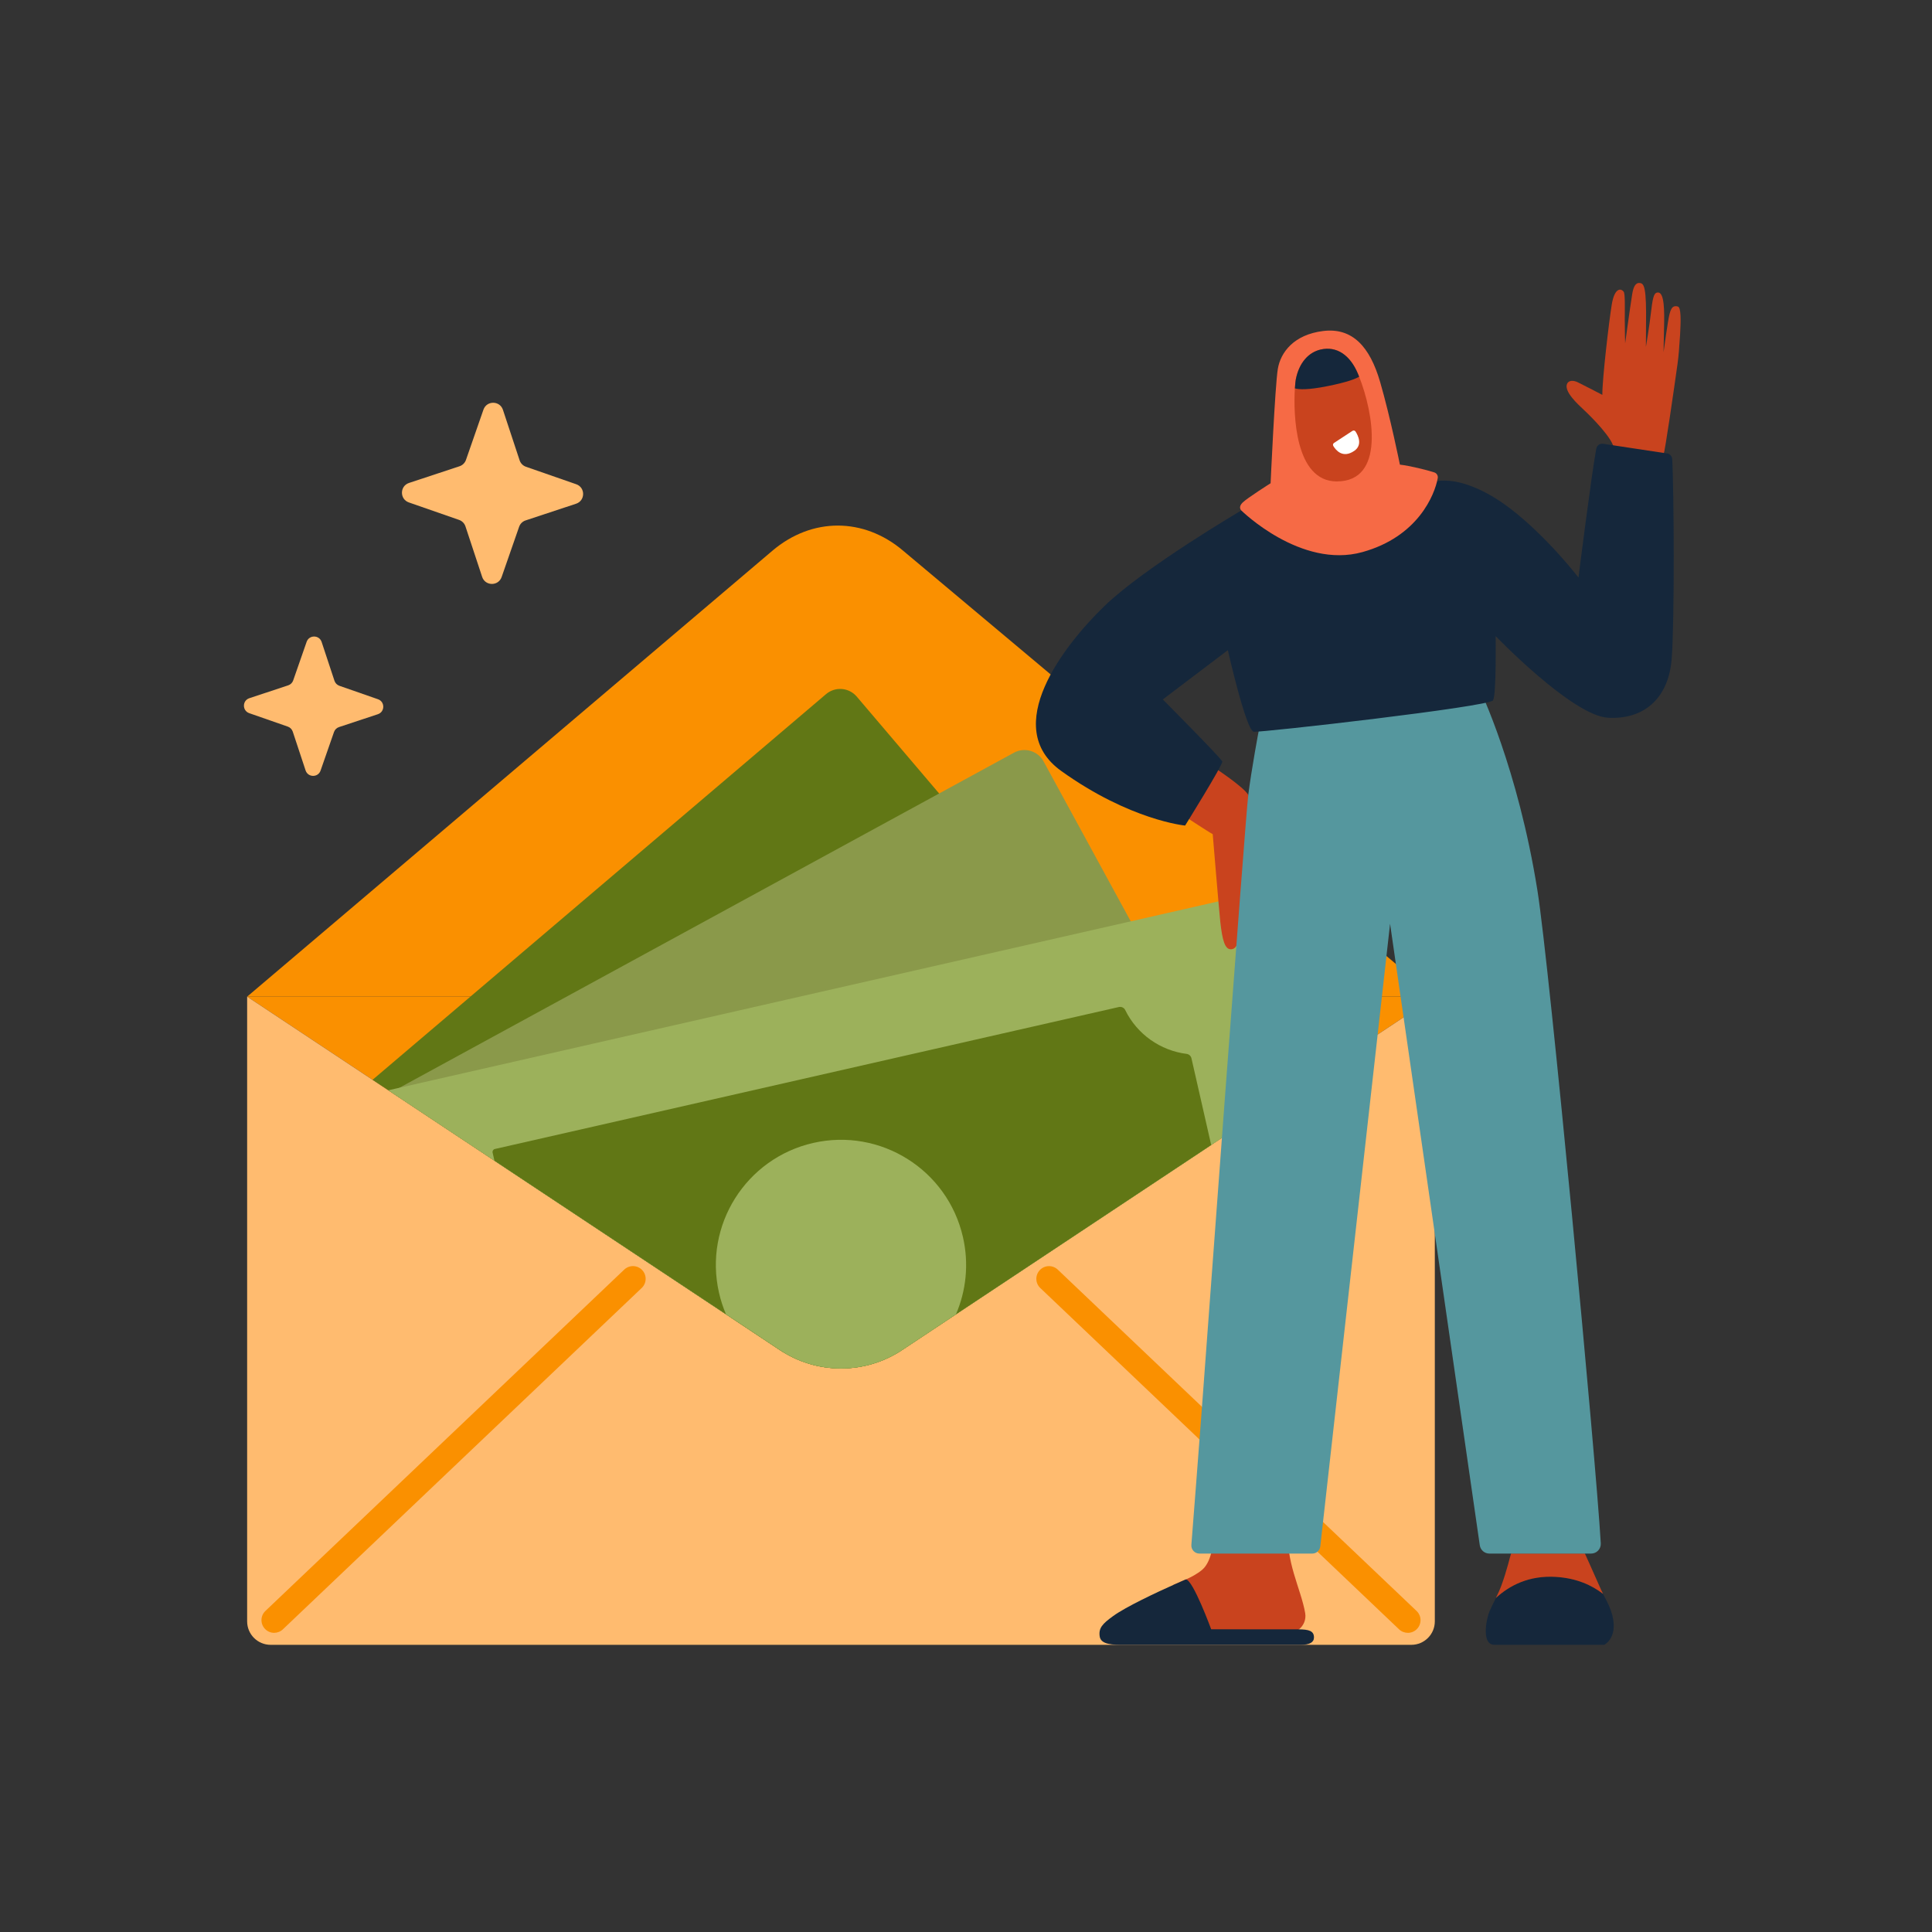 <svg width="100" height="100" viewBox="0 0 100 100" fill="none" xmlns="http://www.w3.org/2000/svg">
<rect x="0" y="0" width="100" height="100" fill="#333333" stroke="none"/>
<path d="M74.266 51.585L46.74 69.846C44.802 71.162 42.256 71.162 40.318 69.846L12.792 51.586" fill="#FA9000"/>
<path d="M12.792 51.586L39.98 28.505C42.023 26.77 44.703 26.77 46.746 28.505L74.268 51.585" fill="#FA9000"/>
<path d="M74.266 51.585V83.921C74.266 84.592 73.722 85.136 73.052 85.136H14.008C13.336 85.136 12.792 84.592 12.792 83.921V51.586L40.318 69.846C42.256 71.162 44.802 71.162 46.74 69.846L74.266 51.585Z" fill="#FFBB6F"/>
<path d="M14.191 84.515C14.017 84.515 13.844 84.447 13.715 84.311C13.465 84.048 13.475 83.633 13.737 83.383L32.309 65.715C32.572 65.465 32.987 65.475 33.237 65.737C33.487 66 33.477 66.415 33.215 66.665L14.643 84.333C14.515 84.455 14.352 84.514 14.191 84.514V84.515Z" fill="#FA9000"/>
<path d="M72.869 84.515C72.706 84.515 72.543 84.454 72.417 84.335L53.845 66.667C53.582 66.417 53.572 66.001 53.822 65.739C54.072 65.476 54.487 65.466 54.75 65.716L73.322 83.384C73.585 83.634 73.595 84.049 73.345 84.312C73.216 84.447 73.043 84.516 72.869 84.516V84.515Z" fill="#FA9000"/>
<path d="M59.479 53.852L40.52 69.977C40.453 69.934 40.385 69.891 40.319 69.846L19.284 55.89L23.833 52.023L42.756 35.928C43.23 35.525 43.942 35.582 44.346 36.057L57.923 52.021L59.48 53.852H59.479Z" fill="#617715"/>
<path d="M64.269 58.218L46.741 69.847C44.803 71.16 42.256 71.162 40.319 69.846L20.251 56.534L28.525 52.023L52.485 38.958C53.03 38.662 53.716 38.862 54.014 39.409L60.89 52.022L64.268 58.218H64.269Z" fill="#8A994A"/>
<path d="M66.118 52.021L65.057 47.358C64.918 46.751 64.313 46.372 63.706 46.51L39.486 52.021L20.099 56.433L25.591 60.076L37.576 68.025L40.318 69.845C42.256 71.16 44.802 71.16 46.74 69.846L49.479 68.03L62.691 59.264L67.099 56.34L66.116 52.021H66.118Z" fill="#9CB15B"/>
<path d="M62.692 59.264L49.48 68.03L46.741 69.846C44.803 71.159 42.256 71.16 40.319 69.845L37.577 68.025L25.592 60.076L25.497 59.659C25.479 59.576 25.53 59.491 25.614 59.472L57.91 52.124C58.043 52.093 58.182 52.157 58.241 52.28C58.852 53.53 60.061 54.379 61.423 54.55C61.545 54.566 61.643 54.659 61.67 54.779L62.691 59.264H62.692Z" fill="#617715"/>
<path d="M49.48 68.032L46.741 69.847C44.803 71.16 42.256 71.162 40.32 69.846L37.577 68.026C37.426 67.672 37.303 67.299 37.215 66.91C36.422 63.423 38.606 59.953 42.092 59.158C45.58 58.365 49.049 60.549 49.843 64.035C50.16 65.427 50.004 66.814 49.479 68.032H49.48Z" fill="#9CB15B"/>
<path d="M16.648 33.228L17.312 35.237C17.352 35.358 17.446 35.453 17.566 35.496L19.563 36.192C19.933 36.321 19.929 36.845 19.557 36.968L17.548 37.633C17.427 37.673 17.332 37.766 17.289 37.886L16.593 39.884C16.465 40.254 15.941 40.25 15.817 39.877L15.153 37.869C15.112 37.747 15.019 37.653 14.899 37.61L12.902 36.914C12.532 36.785 12.535 36.261 12.908 36.138L14.917 35.473C15.038 35.433 15.133 35.34 15.175 35.22L15.871 33.222C16 32.852 16.524 32.856 16.648 33.228Z" fill="#FFBB6F"/>
<path d="M26.032 21.212L26.895 23.825C26.947 23.982 27.069 24.106 27.226 24.16L29.825 25.064C30.306 25.232 30.3 25.914 29.817 26.073L27.205 26.937C27.047 26.989 26.923 27.111 26.869 27.268L25.965 29.866C25.797 30.347 25.115 30.342 24.956 29.859L24.092 27.246C24.04 27.088 23.918 26.965 23.761 26.91L21.163 26.006C20.682 25.838 20.687 25.157 21.171 24.997L23.783 24.134C23.941 24.082 24.064 23.96 24.119 23.803L25.023 21.204C25.191 20.724 25.872 20.729 26.032 21.212Z" fill="#FFBB6F"/>
<path d="M82.974 82.501C82.39 82.047 81.6 81.686 80.538 81.621C79.129 81.534 78.119 82.076 77.427 82.713C77.304 82.965 77.182 83.201 77.097 83.402C76.921 83.821 76.671 85.136 77.352 85.136H83.033C83.033 85.136 83.871 84.736 83.365 83.321C83.261 83.033 83.109 82.77 82.972 82.501H82.974Z" fill="#15273B"/>
<path d="M80.539 81.62C81.601 81.686 82.39 82.047 82.975 82.5C82.941 82.433 82.907 82.365 82.876 82.296C82.432 81.287 82.032 80.408 82.032 80.408H78.213C78.167 80.534 77.996 81.294 77.71 82.069C77.629 82.288 77.528 82.504 77.428 82.711C78.119 82.073 79.13 81.532 80.539 81.619V81.62Z" fill="#C9431E"/>
<path d="M67.232 84.335C67.088 84.447 66.908 84.516 66.708 84.52C65.073 84.55 61.981 84.596 61.768 84.5C61.498 84.377 60.825 82.318 60.734 82.035C60.895 81.962 61.032 81.901 61.134 81.857C61.21 81.827 61.294 81.792 61.381 81.752C61.659 81.629 61.975 81.461 62.22 81.256C62.783 80.787 62.818 79.562 62.818 79.562L66.697 79.096C66.497 80.773 67.347 82.247 67.557 83.501C67.611 83.832 67.475 84.145 67.232 84.335Z" fill="#C9431E"/>
<path d="M83.54 23.245C83.515 22.722 82.365 21.575 82.003 21.237C81.64 20.9 80.96 20.27 81.106 19.879C81.181 19.681 81.429 19.674 81.659 19.784C81.932 19.914 82.937 20.438 82.937 20.438C82.929 19.649 83.283 16.614 83.425 15.758C83.568 14.902 83.888 14.904 84.039 15.096C84.121 15.201 84.099 15.898 84.097 16.544C84.097 17.183 84.118 17.77 84.118 17.77C84.118 17.77 84.352 16.037 84.479 15.246C84.537 14.884 84.634 14.626 84.87 14.648C85.106 14.669 85.225 14.864 85.198 16.841C85.191 17.462 85.192 17.958 85.192 17.958C85.192 17.958 85.368 16.928 85.47 16.05C85.563 15.244 85.648 15.146 85.813 15.139C86.152 15.124 86.153 16.11 86.131 16.955C86.114 17.63 86.107 18.225 86.107 18.225C86.107 18.225 86.213 17.423 86.335 16.667C86.439 16.014 86.533 15.78 86.844 15.865C87.02 15.913 87.001 16.61 86.96 17.337C86.928 17.893 86.883 18.452 86.831 18.82C86.633 20.235 86.191 23.294 86.099 23.564" fill="#C9431E"/>
<path d="M64.452 45.562C64.525 43.745 64.6 41.606 64.609 41.143C64.374 40.732 62.888 39.754 62.888 39.754L61.42 42.316C61.42 42.316 62.575 43.078 62.77 43.175C62.77 43.175 63.107 47.226 63.162 47.712C63.268 48.675 63.403 49.136 63.706 49.134C64.009 49.131 64.32 48.884 64.452 45.561V45.562Z" fill="#C9431E"/>
<path d="M77.09 80.413H82.355C82.644 80.413 82.873 80.171 82.856 79.883C82.611 75.576 80.206 50.035 79.576 46.083C78.567 39.755 76.582 35.66 76.582 35.66L65.189 37.644C65.164 37.72 64.763 39.917 64.61 41.143C64.456 42.37 62.298 71.71 62.186 73.198C62.004 75.619 61.77 78.624 61.665 79.962C61.647 80.206 61.838 80.413 62.082 80.413H67.923C68.135 80.413 68.314 80.253 68.338 80.04L71.95 47.813L76.593 79.982C76.629 80.23 76.841 80.413 77.09 80.413Z" fill="#55979E"/>
<path d="M86.284 23.467C86.431 23.49 86.542 23.61 86.552 23.758C86.643 25.198 86.682 32.26 86.523 34.135C86.347 36.203 85.034 37.259 83.222 37.149C81.374 37.037 77.414 32.925 77.414 32.925C77.414 32.925 77.458 35.918 77.282 36.248C77.106 36.577 65.292 37.919 64.895 37.875C64.499 37.831 63.553 33.652 63.553 33.652L60.187 36.203C60.187 36.203 63.224 39.261 63.266 39.416C63.309 39.569 61.341 42.731 61.341 42.731C61.341 42.731 58.496 42.463 54.929 39.905C51.76 37.634 55.072 33.394 57.158 31.376C59.245 29.357 64.249 26.423 64.249 26.423C64.249 26.423 71.787 25.535 74.383 24.899C75.46 24.747 76.861 25.316 78.182 26.331C80.099 27.803 81.702 29.892 81.702 29.892C81.702 29.892 82.371 24.571 82.623 23.222C82.654 23.056 82.812 22.945 82.98 22.97L86.283 23.47L86.284 23.467Z" fill="#15273B"/>
<path d="M72.458 24.049C72.984 24.112 73.833 24.32 74.237 24.451C74.364 24.491 74.441 24.619 74.417 24.75C74.26 25.614 73.395 27.777 70.519 28.576C67.332 29.462 64.251 26.423 64.251 26.423C64.251 26.423 64.07 26.26 64.309 26.02C64.549 25.78 65.766 25.013 65.766 25.013C65.766 25.013 65.996 19.962 66.139 19.099C66.282 18.235 66.97 17.32 68.486 17.133C70.004 16.947 70.905 17.948 71.434 19.767C71.963 21.585 72.458 24.048 72.458 24.048V24.049Z" fill="#F66A45"/>
<path d="M69.194 24.919C67.015 24.919 66.941 21.414 67.023 20.101C67.038 19.88 67.056 19.718 67.068 19.649C67.241 18.751 67.749 18.231 68.356 18.091C69.192 17.899 69.881 18.383 70.282 19.332C70.304 19.386 70.326 19.441 70.349 19.496C71.099 21.394 71.703 24.918 69.193 24.918L69.194 24.919Z" fill="#C9431E"/>
<path d="M70.35 19.497C70.181 19.601 69.758 19.778 68.698 19.989C67.687 20.191 67.227 20.163 67.023 20.102C67.038 19.881 67.056 19.72 67.068 19.65C67.241 18.753 67.749 18.232 68.356 18.092C69.192 17.9 69.881 18.384 70.282 19.333C70.304 19.388 70.326 19.442 70.349 19.497H70.35Z" fill="#15273B"/>
<path d="M70.004 22.301L69.047 22.928C68.995 22.962 68.981 23.029 69.011 23.082C69.138 23.294 69.496 23.748 70.096 23.337C70.54 23.033 70.294 22.539 70.162 22.335C70.127 22.282 70.057 22.267 70.004 22.302V22.301Z" fill="white"/>
<g opacity="0.3">
<path d="M57.405 84.099C57.353 84.285 57.498 84.833 57.931 85.04H65.53C66.667 85.04 67.643 85.107 67.727 84.826C67.755 84.732 67.739 84.437 67.513 84.414C66.226 84.357 61.944 84.327 61.944 84.327C61.944 84.327 61.399 81.962 61.153 81.921C60.907 81.879 57.582 83.461 57.405 84.097V84.099Z" fill="#15273B"/>
</g>
<path d="M68.011 84.753C68.011 85.003 67.793 85.136 67.323 85.136H58.177C57.615 85.136 56.982 85.136 56.92 84.7C56.857 84.264 57.062 84.047 57.615 83.647C58.287 83.159 59.865 82.424 60.734 82.035C60.895 81.962 61.032 81.902 61.134 81.857C61.26 81.802 61.333 81.77 61.333 81.77C61.347 81.759 61.364 81.753 61.381 81.753C61.745 81.753 62.691 84.333 62.691 84.333H67.157C67.182 84.333 67.207 84.333 67.232 84.335C67.746 84.34 68.011 84.414 68.011 84.753Z" fill="#15273B"/>
</svg>
